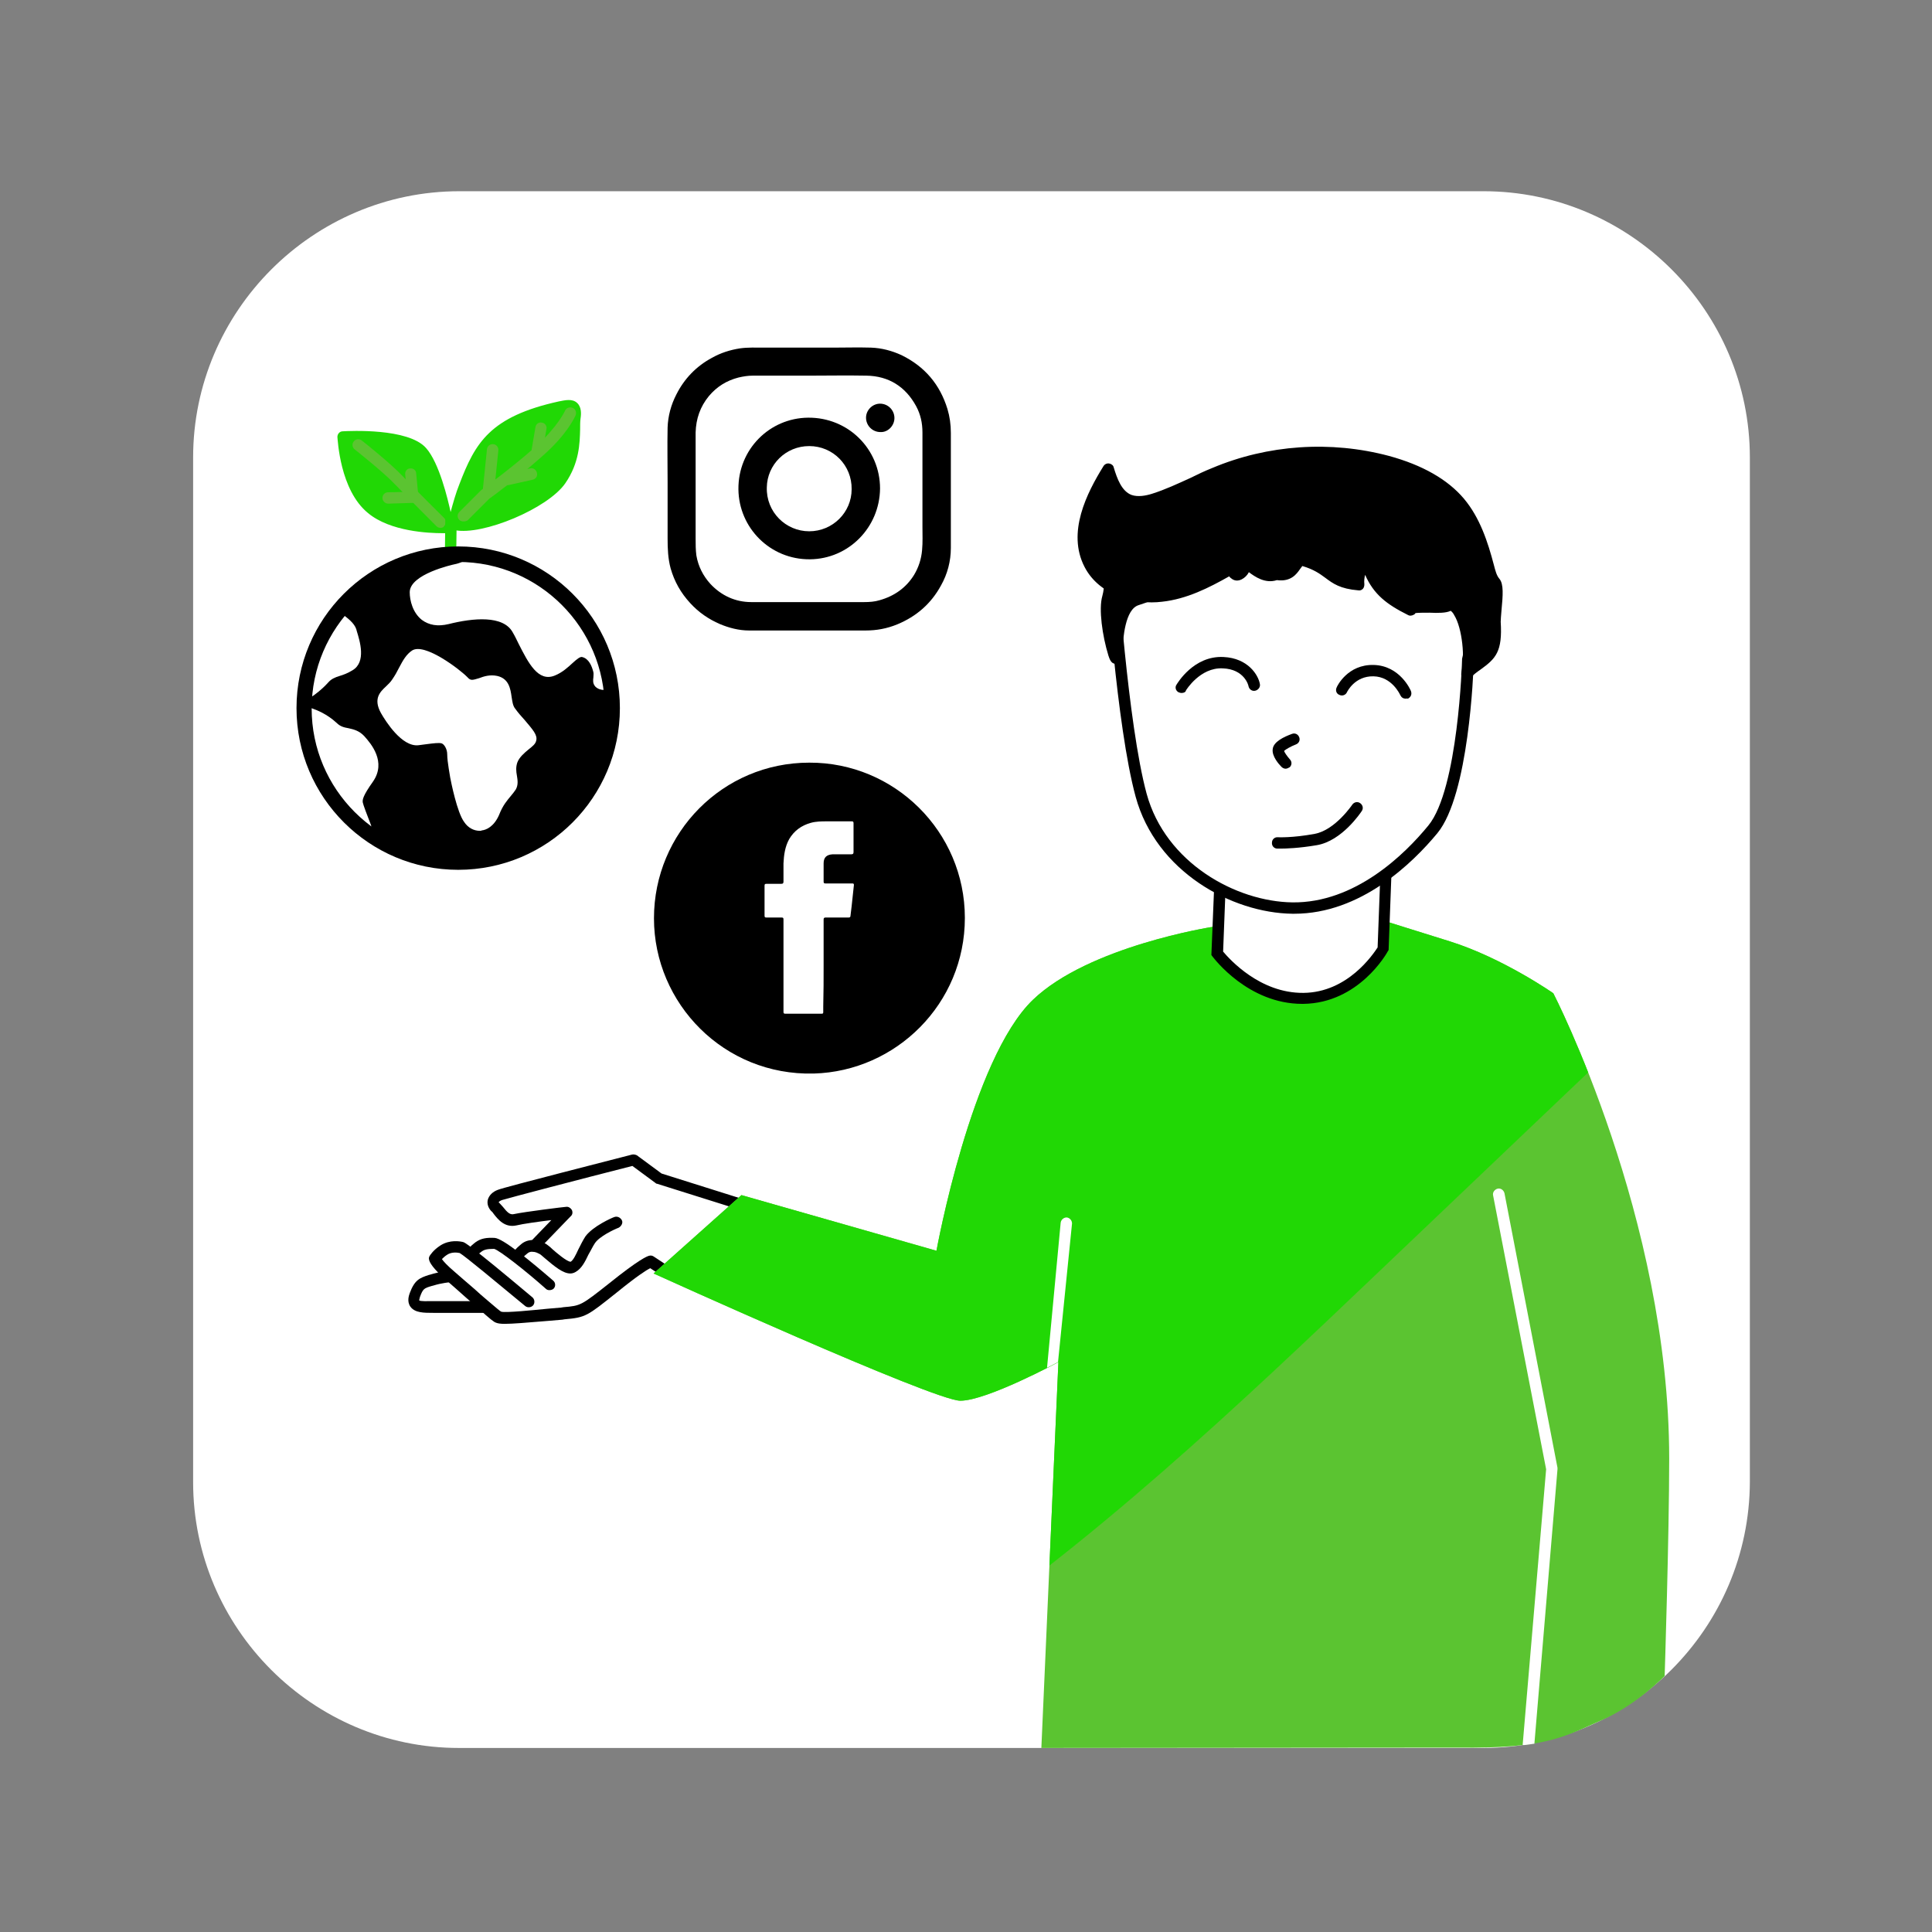 <?xml version="1.0" encoding="utf-8"?>
<!-- Generator: Adobe Illustrator 27.7.0, SVG Export Plug-In . SVG Version: 6.00 Build 0)  -->
<svg version="1.1" id="Ebene_1" xmlns="http://www.w3.org/2000/svg" xmlns:xlink="http://www.w3.org/1999/xlink" x="0px" y="0px"
	 viewBox="0 0 510.2 510.2" style="enable-background:new 0 0 510.2 510.2;" xml:space="preserve">
<rect x="0" y="0" width="510.2" height="510.2" fill="#808080" stroke="none"/>
<style type="text/css">
	.st0{fill:#E6E6E6;}
	.st1{fill:#FFFFFF;}
	.st2{clip-path:url(#XMLID_00000060004314466255070640000017137962944082303927_);}
	.st3{fill:#21D805;}
	.st4{fill:#5BC431;}
	.st5{fill:#5B9631;}
	.st6{fill:#E3003C;}
	.st7{fill:#98033C;}
	.st8{clip-path:url(#XMLID_00000108310001612067653780000014814387474036611971_);fill:#21D805;}
	.st9{clip-path:url(#XMLID_00000145028836615476542790000004249491660703896216_);}
	.st10{clip-path:url(#XMLID_00000088123113547312693280000002888221023861074102_);fill:#E3003C;}
	.st11{clip-path:url(#XMLID_00000171697818729485670500000013698658665070935456_);fill:#21D805;}
	.st12{fill:#505050;}
	.st13{clip-path:url(#XMLID_00000007426053625351774780000003486712095605960627_);}
	.st14{clip-path:url(#XMLID_00000060021196114899674080000002329700246778606496_);}
	.st15{fill:#B0033C;}
	.st16{clip-path:url(#XMLID_00000000217725145509262730000000800395286206836367_);}
	.st17{fill:#1D1D1B;}
	.st18{clip-path:url(#XMLID_00000044873451076476093440000007657919359126033084_);}
	.st19{clip-path:url(#XMLID_00000098214468322111988910000012637691703895315078_);}
	.st20{clip-path:url(#XMLID_00000102543711706459894300000014582212302112134333_);}
	.st21{clip-path:url(#XMLID_00000116226781749046185220000018228248767402425988_);fill:#21D805;}
	.st22{clip-path:url(#XMLID_00000178924395060144635860000004293608242583980192_);}
	.st23{clip-path:url(#XMLID_00000033346500246382126420000015420387589170621848_);fill:#E3003C;}
	.st24{clip-path:url(#XMLID_00000182525923005169181520000005838033794464112790_);fill:#21D805;}
	.st25{clip-path:url(#XMLID_00000175296204865688871620000002481363933809051302_);}
	.st26{clip-path:url(#XMLID_00000151509682596901827550000018149309253434913723_);}
	.st27{clip-path:url(#XMLID_00000029732511828944593260000002429524264385055111_);}
	.st28{clip-path:url(#XMLID_00000073700571121513244270000010001968909604392840_);}
	.st29{clip-path:url(#XMLID_00000094600508337829772600000016012157639436769201_);}
</style>
<path class="st1" d="M391.7,461.6H121.2C82.6,461.6,51,430,51,391.4V120.8c0-38.6,31.6-70.3,70.3-70.3h270.5
	c38.6,0,70.3,31.6,70.3,70.3v270.5C462,430,430.4,461.6,391.7,461.6z"/>
<path class="st1" d="M109,344.8c0.9,1.3,3.1,1.3,5.6,1.3c1.8,0,11.7,0,13.2,0c2.2,1.9,3,2.5,3.5,2.7c1.1,0.5,4.9,0.2,13.5-0.7
	c1.2-0.1,2.4-0.2,3.5-0.3l0.6-0.1c5.3-0.5,5.5-0.6,13.5-6.9c6-4.7,8.4-6.2,9.2-6.6l4.4,2.9c0.3,0.2,0.7,0.2,1.1,0
	c0,0,0.1-0.1,0.1-0.1l19.2-18.2c0.2-0.2,0.3-0.6,0.3-0.9c-0.1-0.3-0.3-0.6-0.6-0.7l-21.7-6.8l-6.6-4.9c-0.2-0.2-0.5-0.2-0.8-0.2
	c-1.4,0.4-33.6,8.6-35.4,9.3c-1.3,0.5-2.2,1.3-2.4,2.3c-0.2,0.8,0.1,1.7,0.8,2.4c0.2,0.2,0.4,0.5,0.7,0.8c1.1,1.4,2.7,3.4,5.4,2.8
	c1.8-0.4,7.4-1.1,10.8-1.6l-6.4,6.6c-0.9,0-1.7,0.3-2.4,0.9c-0.8,0.6-1.4,1.2-1.7,1.6c-4.3-3.3-5.2-3.3-5.6-3.3
	c-2.3-0.1-3.6,0.2-4.8,1.1c-0.8,0.6-1.4,1.2-1.7,1.6c-1.1-0.8-1.9-1.4-2.1-1.4c-0.7-0.2-3.2-0.7-5.5,0.8c-1.9,1.2-2.5,2.4-2.6,2.5
	c-0.1,0.2-0.1,0.4-0.1,0.6c0.1,0.3,0.5,1.5,3,3.9c-0.8,0.2-1.9,0.4-2.9,0.7l-0.4,0.1c-2.4,0.7-3.5,1.2-4.7,4.4
	C108.4,343,108.4,344,109,344.8z"/>
<path d="M150.6,336.3c-1.9,0-4.1-1.8-6.8-4.1c-0.6-0.5-1.1-1-1.4-1.1c-0.7-0.4-2.1-0.9-3-0.2c-1.2,0.9-1.5,1.5-1.5,1.5
	c-0.4,0.7-1.3,0.9-2,0.5c-0.7-0.4-0.9-1.3-0.5-2c0.1-0.2,0.7-1.1,2.3-2.4c2.1-1.7,4.8-1,6.5,0c0.4,0.3,1,0.7,1.7,1.4
	c0.9,0.8,3.8,3.3,4.8,3.3c0.7-0.4,1.4-1.9,2-3.2c0.6-1.2,1.2-2.4,1.9-3.5c2-2.7,7-4.9,7.6-5.1c0.8-0.3,1.6,0.1,2,0.8s-0.1,1.6-0.8,2
	c-1.3,0.5-5.1,2.3-6.3,4.1c-0.6,0.9-1.1,2-1.7,3c-0.9,1.9-1.8,3.7-3.4,4.6C151.5,336.2,151,336.3,150.6,336.3z"/>
<path d="M145.1,340.7c-0.4,0-0.7-0.1-1-0.4c-5.4-4.8-12.2-10.1-13.6-10.5c-1.9,0-2.6,0.2-3.3,0.7c-0.9,0.6-1.4,1.3-1.4,1.4
	c-0.5,0.7-1.4,0.8-2.1,0.3c-0.7-0.5-0.8-1.4-0.3-2.1c0.1-0.1,0.9-1.1,2.1-2c1.5-1.1,3-1.3,5.1-1.2c2.2,0.1,9.6,6.2,15.5,11.3
	c0.6,0.5,0.7,1.5,0.1,2.1C146,340.5,145.6,340.7,145.1,340.7z M130.5,329.8L130.5,329.8L130.5,329.8z"/>
<path d="M133.3,349.6c-1.1,0-1.8-0.1-2.3-0.3c-0.6-0.2-1.5-0.9-4.6-3.7c-1-0.9-2.2-1.9-3.3-2.9c-1.8-1.6-3.7-3.3-5.1-4.5
	c-3.8-3.3-4.6-4.9-4.7-5.6c-0.1-0.3,0-0.7,0.2-1c0.1-0.1,0.8-1.4,2.8-2.7c2.5-1.6,5.2-1.1,6-0.9c0.4,0.1,1.4,0.4,18.3,14.6
	c0.6,0.5,0.7,1.5,0.2,2.1c-0.5,0.6-1.5,0.7-2.1,0.2c-7.5-6.2-15.9-13.2-17.3-14c-0.5-0.1-2.1-0.4-3.4,0.5c-0.6,0.4-1,0.8-1.3,1.1
	c0.4,0.6,1.4,1.7,3.4,3.4c1.4,1.2,3.3,2.9,5.2,4.5c1.1,1,2.2,2,3.3,2.9c2.7,2.3,3.5,3,3.8,3.1c1.3,0.3,8.2-0.4,12.3-0.8
	c1.2-0.1,2.4-0.2,3.5-0.3l0.6-0.1c4.6-0.4,4.6-0.4,12.2-6.4c7.6-6.1,9.9-7.1,10.5-7.2c0.4-0.1,0.8,0,1.1,0.2l3.8,2.5l16.5-15.6
	l-19.4-6.1c-0.2,0-0.3-0.1-0.4-0.2l-6.1-4.5c-13.4,3.4-33.2,8.6-34.4,9c-0.6,0.2-0.9,0.5-0.9,0.6c0,0,0,0.1,0.2,0.2
	c0.3,0.3,0.6,0.7,0.9,1c1.2,1.5,1.9,2.2,3,1.9c2.8-0.6,13.3-1.9,13.7-1.9c0.6-0.1,1.2,0.3,1.5,0.8c0.3,0.6,0.2,1.3-0.3,1.7l-8.6,8.9
	c-0.6,0.6-1.5,0.6-2.1,0c-0.6-0.6-0.6-1.5,0-2.1l5.6-5.8c-3.3,0.4-7.6,1-9.2,1.4c-3.1,0.7-4.9-1.6-6-3c-0.2-0.3-0.4-0.6-0.7-0.8
	c-0.8-0.9-1.1-1.9-0.9-2.9c0.3-1.2,1.3-2.2,2.7-2.7c1.7-0.7,32-8.4,35.4-9.3c0.4-0.1,0.9,0,1.3,0.2l6.5,4.8l21.6,6.8
	c0.5,0.2,0.9,0.6,1,1.1s0,1.1-0.4,1.4l-19.2,18.2c-0.5,0.5-1.3,0.5-1.9,0.2l-4.1-2.7c-1,0.5-3.5,2.1-8.8,6.4
	c-7.9,6.3-8.2,6.6-13.8,7.1l-0.6,0.1c-1,0.1-2.2,0.2-3.5,0.3C138.9,349.3,135.4,349.6,133.3,349.6z"/>
<path d="M128,346.7c0,0-11.4,0-13.5,0c-2.6,0-4.9,0-6.1-1.6c-1-1.4-0.4-3-0.2-3.6c1.3-3.5,2.6-4,5-4.8l0.4-0.1c2.5-0.8,5-1,5.1-1
	c0.8-0.1,1.6,0.5,1.6,1.4s-0.5,1.6-1.4,1.6c0,0-2.3,0.2-4.5,0.9l-0.4,0.1c-2,0.6-2.3,0.7-3.1,2.9c-0.2,0.7-0.2,0.9-0.2,0.9
	c0.3,0.3,2.4,0.2,3.6,0.2c2,0,13.5,0,13.5,0L128,346.7z"/>
<g>
	<defs>
		<path id="XMLID_00000089540867299212808020000004128263861777934247_" d="M358.5,241l-38.5,3.8c0,0-32.5,5.1-47.2,19.2
			c-16.3,15.6-25.5,66.3-25.5,66.3l-51.5-14.7l-23.2,20.7c0,0,74,33.6,81,33.6s25.9-10.2,25.9-10.2L275,461.6
			c0,0,109.7-0.1,109.9-0.1c23.4,0.3,28-2.8,38.2-7.3c9.1-4,16.5-11.6,16.5-11.6s1.2-37.1,1.2-57.4c0-63.6-30.6-122.9-30.6-122.9
			s-13.3-9.3-27.3-13.7S358.5,241,358.5,241z"/>
	</defs>
	<use xlink:href="#XMLID_00000089540867299212808020000004128263861777934247_"  style="overflow:visible;fill:#5BC431;"/>
	<clipPath id="XMLID_00000085962409198465636310000000086781838865658521_">
		<use xlink:href="#XMLID_00000089540867299212808020000004128263861777934247_"  style="overflow:visible;"/>
	</clipPath>
	<g style="clip-path:url(#XMLID_00000085962409198465636310000000086781838865658521_);">
		<path class="st3" d="M244.1,437.4c44.3-29.5,82.7-66,120.8-102.3c34.9-33.2,69.7-66.4,104.6-99.6c-50.4-8.4-101.7-14-152.8-11
			c-51.1,3-102.2,15.1-145.9,40.1c-11.4,6.6-23.3,15.3-25.2,27.8c-1.5,9.3,3,18.5,7.8,26.8c10.9,18.8,24.1,36.5,39.1,52.6
			c19.5,20.8,42.6,39.6,54.8,64.7"/>
	</g>
</g>
<path class="st1" d="M276.5,361.2l3.6-38.3c0.1-0.8,0.8-1.4,1.6-1.4c0.8,0.1,1.4,0.8,1.4,1.6l-3.7,36.6
	C279.4,359.7,276.5,361.2,276.5,361.2z"/>
<g>
	<path class="st1" d="M329.2,228.4c10.1-1.3,25.1-7.2,25.1-7.2"/>
	<path d="M329.4,229.9l-0.4-3c9.8-1.3,24.6-7.1,24.7-7.1l1.1,2.8C354.3,222.8,339.6,228.5,329.4,229.9z"/>
</g>
<g>
	<path class="st1" d="M366.7,213.1l-1.4,37.4c0,0-7.2,12.9-21,13.1c-13.9,0.2-22.8-11.9-22.8-11.9l0.7-16.9
		C321.2,234.7,366.7,213.1,366.7,213.1z"/>
	<path d="M343.9,265.1c-14.3,0-23.3-12-23.7-12.5l-0.3-0.4l0.7-17.2c-0.1-1.4-0.1-1.4,23.1-12.6c11-5.3,22.2-10.6,22.3-10.7l2.2-1.1
		l-1.5,40.3l-0.2,0.3c-0.3,0.6-7.7,13.7-22.3,13.9C344.2,265.1,344.1,265.1,343.9,265.1z M323,251.3c1.7,2,9.7,11,21.2,10.9
		c11.7-0.1,18.4-10.2,19.6-12l1.3-34.6c-15.8,7.5-37.7,18-41.5,20.2L323,251.3z"/>
</g>
<g>
	<path class="st1" d="M382.5,144.1c0,0,6,8.6,6.5,12.4c1.1,8.5-1.3,17.8-1.3,17.8s-1,34.6-9.3,44.6c-8.3,10.1-21.4,21-37.1,20.8
		c-15.7-0.2-34.8-11-40-29.8s-7.8-61.7-7.8-61.7"/>
	<path d="M341.8,241.3c-0.2,0-0.3,0-0.5,0c-16-0.2-36-11.1-41.4-30.9c-5.1-18.7-7.8-60.3-7.9-62c-0.1-0.8,0.6-1.5,1.4-1.6
		c0.8-0.1,1.5,0.6,1.6,1.4c0,0.4,2.8,43,7.8,61.4c5,18.3,23.6,28.5,38.5,28.7c16.5,0.2,29.6-12.6,35.9-20.3
		c7.9-9.6,8.9-43.4,8.9-43.7c0-0.1,0-0.2,0-0.3c0-0.1,2.4-9.2,1.3-17.2c-0.4-2.8-4.6-9.4-6.2-11.7c-0.5-0.7-0.3-1.6,0.4-2.1
		c0.7-0.5,1.6-0.3,2.1,0.4c0.6,0.9,6.2,9,6.8,13c1.1,8.1-1,16.9-1.3,18.2c-0.1,3-1.3,35.3-9.6,45.4C373,228,359.3,241.3,341.8,241.3
		z"/>
</g>
<g>
	<path d="M327.1,148.9c-6.4,3.7-13,7.5-20.3,8.4c-7.3,0.9-15.6-1.8-19-8.4c-4.1-7.9,0.2-17.5,5-25.1c1,3.3,2.4,7,5.6,8.2
		c2,0.8,4.3,0.3,6.4-0.3c5.6-1.7,10.7-4.6,16-6.8c14.4-6,30.7-7.1,45.7-3.1c7.2,1.9,14.2,5.1,19,10.8c4,4.8,6,10.9,7.6,17
		c0.4,1.5,0.8,3.1,1.8,4.3c1.2,1.4-0.1,8.6,0,10.5c0.7,9.4-2.3,9-7.7,13.6c1.4-5.3-0.1-17.6-4.5-18.6c0,1.8-10.6-0.1-10.3,1.7
		c-6.6-3.3-9.7-6-11.7-13.1c-1.4,1.8-2.1,4.2-1.9,6.4c-7.7-0.6-7-3.9-14.4-6.3c-2.7-0.9-2,4.5-7.4,3.6c-4.3,1.8-8.1-4.3-8.1-2.7
		c-0.1,1.6-1.7,3.4-2.9,2.5"/>
	<path d="M387.4,179.5c-0.3,0-0.5-0.1-0.8-0.2c-0.6-0.3-0.8-1-0.7-1.6c1-3.8,0.3-11.8-1.9-15.3c-0.2-0.4-0.5-0.8-0.9-1.1
		c-1.2,0.6-3.3,0.6-5.6,0.5c-1.2,0-2.9,0-3.7,0.1c-0.1,0.2-0.2,0.3-0.4,0.4c-0.5,0.3-1.1,0.4-1.6,0.1c-5.6-2.8-9-5.4-11.3-10.6
		c-0.2,0.8-0.3,1.6-0.2,2.5c0,0.4-0.1,0.9-0.4,1.2c-0.3,0.3-0.7,0.5-1.2,0.4c-4.8-0.4-6.7-1.8-8.7-3.3c-1.5-1.1-3-2.2-6-3.1
		c-0.1,0-0.1,0-0.1,0c-0.1,0.1-0.4,0.5-0.6,0.8c-0.9,1.3-2.4,3.4-6.1,2.9c-3.1,1-5.8-0.9-7.4-2.1c-0.4,0.8-1.1,1.5-1.9,1.9
		c-1,0.5-2,0.4-2.8-0.3c-0.2-0.1-0.3-0.3-0.5-0.5c-5.3,3-11.2,6-17.7,6.7c-7.1,0.9-16.6-1.6-20.5-9.2c-4.7-9.1,0.6-19.5,5-26.6
		c0.3-0.5,0.9-0.8,1.5-0.7c0.6,0.1,1.1,0.5,1.2,1c0.9,3,2.1,6.3,4.7,7.3c1.7,0.6,3.8,0.2,5.4-0.3c3.5-1.1,6.9-2.7,10.2-4.2
		c1.8-0.9,3.7-1.8,5.7-2.6c14.7-6.2,31.3-7.3,46.7-3.2c8.8,2.4,15.5,6.2,19.8,11.3c4.2,5,6.3,11.4,7.9,17.5c0.4,1.5,0.7,2.8,1.5,3.7
		c1.1,1.4,0.9,4.2,0.5,8.4c-0.1,1.2-0.2,2.4-0.2,2.9c0.5,7.9-1.3,9.7-5.3,12.6c-0.9,0.6-1.9,1.4-2.9,2.3
		C388.1,179.3,387.7,179.5,387.4,179.5z M382.8,157.9c0.1,0,0.2,0,0.3,0c1.3,0.3,2.5,1.3,3.5,2.8c2,3.3,2.9,9.2,2.7,13.8
		c0.1,0,0.1-0.1,0.2-0.1c3.3-2.4,4.5-3.3,4.1-9.9c-0.1-0.7,0.1-1.9,0.2-3.3c0.2-1.8,0.5-5.5,0.1-6.3c-1.1-1.4-1.6-3.2-2-4.7
		c-1.8-6.8-3.8-12.1-7.3-16.4c-3.9-4.7-10-8.1-18.2-10.3c-14.8-4-30.7-2.9-44.8,3c-1.9,0.8-3.7,1.7-5.5,2.5
		c-3.4,1.6-6.9,3.3-10.6,4.4c-2.1,0.6-4.8,1.2-7.4,0.3c-2.8-1.1-4.5-3.7-5.5-6.1c-5,8.9-6.1,15.6-3.3,20.9
		c3.3,6.3,11.4,8.3,17.5,7.6c7.1-0.9,13.8-4.8,19.7-8.2c0.5-0.3,1.1-0.3,1.6,0c0.1-0.2,0.3-0.3,0.5-0.4c1-0.5,1.9,0.2,2.8,1
		c1.7,1.4,3.5,2.7,5.3,1.9c0.3-0.1,0.5-0.1,0.8-0.1c2.1,0.4,2.7-0.5,3.5-1.6c0.7-1,1.8-2.6,4.1-1.9c3.4,1.1,5.2,2.4,6.8,3.6
		c1.6,1.2,2.9,2.1,5.6,2.5c0.2-2,1-4,2.2-5.7c0.3-0.5,0.9-0.7,1.5-0.6c0.6,0.1,1,0.5,1.2,1.1c1.8,6.3,4.5,8.8,10,11.7
		c1-0.5,2.7-0.5,5.3-0.5c1.2,0,3.2,0,4-0.2c0.1-0.1,0.2-0.3,0.3-0.4C382.2,158,382.5,157.9,382.8,157.9z"/>
</g>
<path d="M371.2,184.5c-0.6,0-1.1-0.3-1.4-0.9c-0.1-0.2-2.2-4.9-7.1-5c-4.9-0.1-6.9,4-7,4.2c-0.3,0.7-1.2,1.1-2,0.7
	c-0.8-0.3-1.1-1.2-0.7-2c0.1-0.3,2.9-6.1,9.8-5.9c6.9,0.2,9.7,6.6,9.8,6.9c0.3,0.8,0,1.6-0.8,2C371.6,184.4,371.4,184.5,371.2,184.5
	z"/>
<path d="M312,183c-0.3,0-0.5-0.1-0.8-0.2c-0.7-0.4-1-1.3-0.5-2c0.2-0.3,4.5-7.7,12.4-7.3c6.5,0.3,9.2,4.8,9.6,7.1
	c0.2,0.8-0.4,1.6-1.2,1.8c-0.8,0.2-1.6-0.3-1.8-1.2c0-0.2-1.1-4.5-6.8-4.7c-6-0.3-9.7,5.8-9.7,5.8C313.1,182.8,312.6,183,312,183z"
	/>
<path d="M339.5,203c-0.4,0-0.8-0.2-1.1-0.5c-0.6-0.6-2.6-2.8-2.3-4.7c0.2-1.9,2.9-3.2,5.1-4c0.8-0.3,1.6,0.1,1.9,0.9
	s-0.1,1.6-0.9,1.9c-1.3,0.5-2.7,1.3-3.1,1.7c0.1,0.4,0.8,1.4,1.5,2.2c0.6,0.6,0.6,1.5,0,2.1C340.2,202.8,339.9,203,339.5,203z
	 M339,198.3L339,198.3L339,198.3z"/>
<path d="M338.1,224.1c-0.5,0-0.8,0-0.8,0c-0.8,0-1.5-0.7-1.4-1.6c0-0.8,0.7-1.5,1.6-1.4c0,0,3.8,0.2,9.7-0.9c5.4-1,9.9-7.7,9.9-7.7
	c0.5-0.7,1.4-0.9,2.1-0.4c0.7,0.5,0.9,1.4,0.4,2.1c-0.2,0.3-5.2,7.9-11.9,9C343,224,339.5,224.1,338.1,224.1z"/>
<g>
	<path d="M293.1,151.8c0,0,0.3,3.4-0.6,6.2c-0.8,2.8-0.1,9.2,1.6,14.8c1.7,5.6-0.9-12.2,6.1-14.4
		C316.7,153.3,293.1,151.8,293.1,151.8z"/>
	<path d="M294.6,175.3c-1.2,0-1.6-1.3-1.9-2.2c-1.6-5.2-2.6-12.3-1.6-15.7c0.7-2.5,0.5-5.6,0.5-5.6c0-0.4,0.1-0.9,0.4-1.2
		c0.3-0.3,0.7-0.5,1.2-0.4c13.9,0.9,14.3,3.6,14.4,4.6c0.2,1.9-1.8,3.4-6.9,5c-3.6,1.1-4.1,8.7-4.3,12c-0.1,2.2-0.2,3.4-1.6,3.6
		C294.7,175.3,294.6,175.3,294.6,175.3z M294.6,153.4c0,1.3-0.1,3.2-0.7,5c-0.4,1.4-0.4,4.1,0.1,7.2c0.7-3.8,2.2-7.6,5.7-8.7
		c2.6-0.8,3.8-1.4,4.4-1.8C302.7,154.5,298.8,153.8,294.6,153.4z M304.7,155.5L304.7,155.5L304.7,155.5z"/>
</g>
<path class="st1" d="M402.1,460.8l6.2-72.8l-14-72.3c-0.2-0.8,0.4-1.6,1.2-1.8c0.8-0.2,1.6,0.4,1.8,1.2l14,72.5c0,0.1,0,0.3,0,0.4
	l-6.1,72.5C405.3,460.4,402.2,461,402.1,460.8z"/>
<path d="M251.1,129c0,5.2,0,10.4,0,15.7c0,3.5-0.9,6.9-2.6,9.9c-2.6,4.8-6.5,8.2-11.6,10.3c-2.7,1.1-5.4,1.6-8.3,1.6
	c-7.3,0-14.6,0-21.9,0c-3,0-5.9,0-8.9,0c-2.7,0-5.3-0.7-7.7-1.7c-3-1.3-5.6-3.1-7.8-5.5c-2.5-2.7-4.2-5.7-5.2-9.2
	c-0.7-2.6-0.8-5.2-0.8-7.9c0-5,0-9.9,0-14.9c0-4.8-0.1-9.6,0-14.4c0.1-3,0.9-6,2.3-8.7c2.1-4.2,5.3-7.5,9.4-9.7
	c2.3-1.3,4.8-2.1,7.4-2.5c2.1-0.3,4.3-0.2,6.4-0.2c6.1,0,12.2,0,18.3,0c3.3,0,6.6-0.1,9.9,0c2.8,0.1,5.5,0.8,8.1,2
	c6.1,3,10.1,7.7,12.1,14.2c0.6,2,0.9,4.1,0.9,6.3C251.1,119.1,251.1,124,251.1,129C251.1,129,251.1,129,251.1,129z M213.7,159
	C213.7,159,213.7,159,213.7,159c4.8,0,9.7,0,14.5,0c1.4,0,2.8-0.1,4.1-0.5c3.9-1.1,7-3.3,9.1-6.7c1.2-2,1.9-4.2,2.1-6.5
	c0.2-2.1,0.1-4.2,0.1-6.3c0-8.3,0-16.5,0-24.8c0-2.5-0.5-4.8-1.7-7c-2.8-5.1-7.2-7.9-13.1-8c-5.1-0.1-10.1,0-15.2,0
	c-4.9,0-9.9,0-14.8,0c-1.3,0-2.5,0.2-3.8,0.5c-3.1,0.8-5.7,2.4-7.8,4.9c-2.3,2.8-3.4,6-3.5,9.6c0,1.6,0,3.1,0,4.7
	c0,3.9,0,7.8,0,11.7c0,3.9,0,7.8,0,11.6c0,1.5,0,3,0.2,4.5c0.5,2.9,1.8,5.4,3.7,7.5c2.9,3.1,6.6,4.8,10.8,4.8
	C203.6,159,208.7,159,213.7,159z"/>
<path d="M232.4,129c-0.1,10.3-8.3,18.6-18.5,18.7c-10.5,0.1-18.8-8.3-18.9-18.5c-0.1-10.5,8.2-18.8,18.4-18.9
	C224,110.2,232.4,118.6,232.4,129z M213.7,117.8c-6.2,0-11.1,4.9-11.2,10.9c-0.2,6.5,5,11.6,11.2,11.6c6.2,0,11.2-5,11.2-11.1
	C225,122.9,220,117.8,213.7,117.8z"/>
<path d="M232.4,106.6c2.1,0,3.8,1.7,3.8,3.8c0,2-1.7,3.8-3.7,3.7c-2.1,0-3.8-1.7-3.8-3.8C228.7,108.3,230.4,106.6,232.4,106.6z"/>
<path d="M213.7,201.4c22.5-0.1,41.1,18.2,41.1,41c0,22.7-18.2,40.5-39.9,41.1c-23.7,0.6-42.2-18.5-42.2-41
	C172.7,219.9,190.9,201.4,213.7,201.4z M217.5,255c0-4.1,0-8.1,0-12.2c0-0.4,0.2-0.5,0.5-0.5c2,0,4.1,0,6.1,0c0.3,0,0.5-0.1,0.5-0.5
	c0.1-0.8,0.2-1.7,0.3-2.5c0.2-1.9,0.4-3.7,0.6-5.6c0-0.3-0.1-0.4-0.4-0.4c-0.2,0-0.3,0-0.5,0c-2.2,0-4.4,0-6.6,0
	c-0.4,0-0.5-0.1-0.5-0.5c0-1.6,0-3.2,0-4.8c0-1.6,0.8-2.3,2.4-2.4c1.6,0,3.3,0,4.9,0c0.4,0,0.6-0.1,0.6-0.6c0-2.5,0-5.1,0-7.6
	c0-0.4-0.1-0.5-0.5-0.5c-2.1,0-4.2,0-6.4,0c-1.5,0-3,0-4.4,0.4c-2.5,0.7-4.4,2.1-5.7,4.3c-1.1,2-1.4,4.2-1.5,6.4c0,1.6,0,3.2,0,4.8
	c0,0.4-0.1,0.6-0.6,0.6c-1.3,0-2.6,0-3.9,0c-0.4,0-0.5,0.1-0.5,0.5c0,2.6,0,5.3,0,7.9c0,0.4,0.1,0.5,0.5,0.5c1.3,0,2.7,0,4,0
	c0.4,0,0.5,0.1,0.5,0.5c0,4,0,8.1,0,12.1c0,4.1,0,8.2,0,12.3c0,0.4,0.1,0.5,0.5,0.5c3.2,0,6.4,0,9.6,0c0.3,0,0.4-0.1,0.4-0.4
	c0-0.5,0-1,0-1.5C217.5,262.1,217.5,258.5,217.5,255z"/>
<g>
	<circle cx="121.2" cy="187.1" r="40.3"/>
	<path d="M121.2,228.8c-23,0-41.7-18.7-41.7-41.7c0-23,18.7-41.7,41.7-41.7s41.7,18.7,41.7,41.7C163,210.1,144.2,228.8,121.2,228.8z
		 M121.2,148.2c-21.4,0-38.8,17.4-38.8,38.8s17.4,38.8,38.8,38.8s38.8-17.4,38.8-38.8S142.6,148.2,121.2,148.2z"/>
</g>
<g>
	<path class="st1" d="M120.4,205.2c0,0,1.7,8.7,3.4,11.1s5,2.5,6.7-1.6c1.7-4,3.6-5.3,4.5-6.8c0.9-1.6-0.8-3.9,0.3-6.8
		c1.1-3,4.7-4.7,5-5.8s-3.3-4.4-5.3-7.2s-0.3-7.3-3.9-8.1c-3.6-0.8-5.9,2.8-8.6,0c-2.6-2.8-10.9-8.1-12.8-6.8
		c-1.9,1.2-2.8,4.2-4.8,7.2c-2,3-5.1,3.4-3,7.3c2.2,3.9,5.6,8.1,8.4,7.8s5.3-0.9,6.7-0.5s2.5,2.5,2.5,4.4
		C119.6,201.2,120.4,205.2,120.4,205.2z"/>
	<path class="st1" d="M126.7,219.4c-1.6,0-3.1-0.8-4.1-2.3c-1.9-2.5-3.5-10.7-3.7-11.7c0,0,0,0,0,0c0-0.2-0.8-4.2-0.8-6.2
		c0-1.4-0.8-2.7-1.5-2.9c-0.7-0.2-2.2,0-3.8,0.2c-0.7,0.1-1.5,0.2-2.3,0.3c-4.4,0.5-8.7-6.4-9.9-8.5c-2.1-3.8-0.2-5.6,1.3-7
		c0.6-0.6,1.2-1.1,1.7-1.9c0.7-1,1.3-2.1,1.8-3.1c1-1.9,1.9-3.5,3.4-4.5c3.3-2.2,12.8,5.1,14.7,7.1c0.8,0.9,1.3,0.7,3,0.2
		c1.3-0.5,2.9-1,4.8-0.6c3.1,0.7,3.5,3.4,3.8,5.5c0.2,1.2,0.3,2.4,1,3.2c0.7,1,1.6,2,2.5,3c2.1,2.5,3.4,3.9,3,5.4
		c-0.2,0.9-1,1.5-2,2.3c-1.1,0.9-2.5,2.1-3,3.5c-0.4,1.2-0.3,2.3-0.1,3.4c0.2,1.2,0.4,2.5-0.3,3.7c-0.4,0.6-0.8,1.1-1.3,1.7
		c-0.9,1.1-2.1,2.4-3.1,5c-1.4,3.2-3.5,4-4.6,4.1C127.1,219.4,126.9,219.4,126.7,219.4z M121.8,204.9c0.6,3.2,2.1,9,3.2,10.5
		c0.5,0.7,1.2,1.1,1.9,1c0.8-0.1,1.6-0.9,2.2-2.3c1.3-3,2.6-4.6,3.6-5.7c0.4-0.5,0.8-0.9,1-1.3c0.2-0.3,0-1-0.1-1.7
		c-0.2-1.3-0.5-3,0.3-4.9c0.8-2.2,2.6-3.7,3.9-4.8c0.3-0.2,0.6-0.5,0.9-0.7c-0.4-0.7-1.5-1.9-2.2-2.7c-0.9-1.1-1.9-2.2-2.7-3.2
		c-1-1.4-1.3-3.1-1.5-4.6c-0.3-2.2-0.5-2.7-1.5-3c-1.1-0.2-2.1,0.1-3.2,0.5c-1.7,0.6-4,1.4-6.1-0.9c-2.6-2.7-9.3-6.7-10.9-6.6
		c-0.8,0.6-1.5,1.9-2.4,3.4c-0.6,1-1.2,2.2-2,3.3c-0.7,1-1.5,1.8-2.1,2.4c-1.4,1.4-1.7,1.7-0.8,3.4c2.4,4.3,5.3,7.2,6.9,7
		c0.8-0.1,1.5-0.2,2.2-0.3c2-0.3,3.8-0.6,5.1-0.1c2.2,0.7,3.5,3.5,3.5,5.8C121.1,200.7,121.6,203.8,121.8,204.9z"/>
</g>
<g>
	<path class="st3" d="M117.7,136.4c0,0-2.3-12.8-6.3-17.2c-4.4-4.8-20.8-3.9-20.8-3.9s0.4,13.2,7.5,19c6.8,5.5,19.8,4.9,19.8,4.9
		s1.9-1,2.1-0.9c6.2,1.8,23.5-5,28-11.6c4.5-6.6,3.3-12.7,3.8-16.4s-1.2-3.5-3.9-2.9c-17.8,3.9-21.2,10.5-25.2,20.9
		c-1.5,3.9-3,10.1-3,10.1"/>
	<path class="st3" d="M116.8,140.8c-3.5,0-13.7-0.4-19.6-5.3c-7.5-6.1-8-19.5-8.1-20.1c0-0.8,0.6-1.5,1.4-1.5
		c1.8-0.1,17.3-0.9,22,4.4c3.5,3.9,5.8,13.7,6.5,16.9c0.6-2.2,1.4-5.1,2.3-7.3c4.2-11,8.1-17.9,26.3-21.9c1.6-0.3,3.5-0.8,4.8,0.4
		c1.2,1.1,1.1,2.9,0.9,4.2c-0.1,0.8-0.1,1.7-0.1,2.8c-0.1,3.7-0.2,8.8-3.9,14.2c-4.6,6.7-21.9,13.9-29.2,12.4
		c-0.4,0.2-1,0.5-1.5,0.7c-0.2,0.1-0.4,0.2-0.6,0.2C117.9,140.8,117.4,140.8,116.8,140.8z M92.2,116.8c0.4,3.5,1.7,12.2,6.8,16.4
		c5.4,4.4,15.4,4.6,18.1,4.6c-0.5-0.2-0.8-0.6-0.9-1.1c-0.6-3.4-2.9-13.1-5.9-16.5C107.4,117.1,97.4,116.7,92.2,116.8z M121.6,137.1
		c6.3,0.6,21.2-5.4,25.2-11.2c3.2-4.6,3.3-9.1,3.3-12.6c0-1.1,0-2.2,0.2-3.1c0.2-1.3,0-1.6,0-1.6c-0.2,0-0.9,0-2.1,0.3
		c-17.1,3.7-20.1,9.7-24.1,20C123.1,131.4,122.1,135,121.6,137.1z"/>
</g>
<g>
	<path class="st3" d="M94.7,117.5c0,0,7.6,5.9,10.8,9.3s10.9,11.1,10.9,11.1"/>
	<path class="st4" d="M116.4,139.4c-0.4,0-0.8-0.1-1.1-0.4c-0.3-0.3-7.8-7.8-11-11.1c-3-3.2-10.5-9.1-10.6-9.2
		c-0.7-0.5-0.8-1.5-0.3-2.1c0.5-0.7,1.5-0.8,2.1-0.3c0.3,0.2,7.7,6.1,10.9,9.5c3.1,3.3,10.8,10.9,10.9,11c0.6,0.6,0.6,1.5,0,2.1
		C117.2,139.2,116.8,139.4,116.4,139.4z"/>
</g>
<g>
	<path class="st3" d="M150.6,109c0,0-1.9,4.5-8.2,10.1c-6.3,5.6-14.2,11.4-14.2,11.4l-5.8,5.8"/>
	<path class="st4" d="M122.4,137.7c-0.4,0-0.8-0.1-1.1-0.4c-0.6-0.6-0.6-1.5,0-2.1l5.8-5.8c0.1-0.1,0.1-0.1,0.2-0.1
		c0.1-0.1,7.9-5.8,14.1-11.3c5.9-5.3,7.8-9.5,7.8-9.5c0.3-0.8,1.2-1.1,2-0.8c0.8,0.3,1.1,1.2,0.8,2c-0.1,0.2-2.1,4.9-8.6,10.6
		c-5.9,5.3-13.3,10.8-14.2,11.4l-5.7,5.7C123.2,137.6,122.8,137.7,122.4,137.7z"/>
</g>
<path class="st4" d="M102.5,133c-0.8,0-1.5-0.7-1.5-1.5c0-0.8,0.6-1.5,1.5-1.5l5-0.1l-0.5-4.6c-0.1-0.8,0.5-1.6,1.3-1.6
	c0.8-0.1,1.6,0.5,1.6,1.3l0.6,6.2c0,0.4-0.1,0.8-0.4,1.1c-0.3,0.3-0.7,0.5-1.1,0.5L102.5,133C102.5,133,102.5,133,102.5,133z"/>
<g>
	<line class="st3" x1="130.2" y1="118.9" x2="129" y2="129.5"/>
	<path class="st4" d="M129,131c-0.1,0-0.1,0-0.2,0c-0.8-0.1-1.4-0.8-1.3-1.7l1.1-10.7c0.1-0.8,0.8-1.4,1.7-1.3
		c0.8,0.1,1.4,0.8,1.3,1.7l-1.1,10.7C130.4,130.5,129.8,131,129,131z"/>
</g>
<g>
	<line class="st3" x1="134" y1="126.6" x2="140.3" y2="125.2"/>
	<path class="st4" d="M134,128.1c-0.7,0-1.3-0.5-1.5-1.2c-0.2-0.8,0.3-1.6,1.2-1.8l6.3-1.4c0.8-0.2,1.6,0.3,1.8,1.2
		s-0.3,1.6-1.2,1.8l-6.3,1.4C134.2,128.1,134.1,128.1,134,128.1z"/>
</g>
<g>
	<line class="st3" x1="119" y1="144.8" x2="119.1" y2="137.2"/>
	<path class="st3" d="M119,146.3C119,146.3,119,146.3,119,146.3c-0.9,0-1.5-0.7-1.5-1.5l0.1-7.6c0-0.8,0.7-1.5,1.5-1.5
		c0.8,0,1.5,0.7,1.5,1.5l-0.1,7.6C120.5,145.6,119.8,146.3,119,146.3z"/>
</g>
<g>
	<line class="st3" x1="142.8" y1="112.9" x2="141.8" y2="118.9"/>
	<path class="st4" d="M141.8,120.4c-0.1,0-0.2,0-0.2,0c-0.8-0.1-1.4-0.9-1.2-1.7l1-5.9c0.1-0.8,0.9-1.4,1.7-1.2
		c0.8,0.1,1.4,0.9,1.2,1.7l-1,5.9C143.2,119.9,142.6,120.4,141.8,120.4z"/>
</g>
<g>
	<path class="st1" d="M124.1,145.8c0,0,4.2,1.1,7.6,2.2s8.4,1.7,13.4,6.7c5.1,5.1,8.9,6.3,11,12.5c2.1,6.2,5.2,11.4,5.2,11.4
		s0.6,2.1-1.8,1.9s-0.9-1.6-1.4-3.6c-0.5-2-1.6-4.5-4-5.1c-2.5-0.6-4.2,3.4-8.1,5c-3.9,1.6-6.2-5.3-9.2-10.7c-3-5.4-11.5-4.7-18.5-3
		c-7,1.7-8.4-4.5-8.4-7s6.4-5,10.7-5.9c4.4-0.9,6.2-4,6.2-4"/>
	<path class="st1" d="M159.8,182.2c-0.1,0-0.2,0-0.3,0c-0.7,0-1.6-0.2-2.3-0.9c-0.7-0.8-0.6-1.7-0.5-2.4c0-0.5,0.1-0.9,0-1.4
		c-0.4-1.6-1.2-3.6-3-4c-0.5-0.1-1.3,0.5-2.5,1.6c-1.2,1.1-2.7,2.5-4.7,3.3c-4.4,1.8-7-3.4-9.5-8.3c-0.5-1-1-2.1-1.6-3.1
		c-2.5-4.6-10.5-3.8-16.9-2.2c-2.9,0.7-5.2,0.3-7.1-1.1c-2.4-1.9-3.2-5.1-3.2-7.3c0-4.8,11.4-7.3,11.9-7.4c1.5-0.3,2.6-0.9,3.5-1.6
		c0,0,0,0,0,0c-0.8-0.2-1.3-1-1.1-1.8c0.2-0.8,1-1.3,1.8-1.1c0.1,0,0.8,0.2,1.8,0.5c0.4-0.1,0.9-0.1,1.3,0.1
		c0.2,0.1,0.3,0.2,0.4,0.4c1.3,0.4,2.8,0.8,4.2,1.3c0.6,0.2,1.3,0.4,2,0.6c3.2,0.9,7.6,2.1,12,6.5c1.5,1.5,2.8,2.6,4.1,3.7
		c3,2.5,5.6,4.7,7.2,9.4c2,6,5,11.1,5,11.2c0.1,0.1,0.1,0.2,0.2,0.4c0.1,0.3,0.4,1.7-0.5,2.8C161.9,181.6,161.1,182.2,159.8,182.2z
		 M159.7,179.2c0.1,0,0.1,0,0.2,0c0-0.1-0.1-0.2-0.1-0.2C159.7,179,159.7,179.1,159.7,179.2C159.7,179.1,159.7,179.2,159.7,179.2z
		 M127.4,160.5c5.3,0,8.9,1.7,10.7,5c0.6,1,1.1,2.1,1.6,3.2c2.2,4.5,3.9,7.6,5.7,6.9c1.5-0.6,2.7-1.7,3.8-2.7
		c1.5-1.4,3.1-2.9,5.2-2.3c0.5,0.1,1,0.3,1.5,0.6c-0.4-1.1-0.8-2.2-1.2-3.3c-1.3-3.9-3.4-5.7-6.3-8.1c-1.3-1.1-2.7-2.3-4.3-3.9
		c-3.8-3.8-7.6-4.9-10.7-5.7c-0.8-0.2-1.5-0.4-2.1-0.6c-1.3-0.4-2.8-0.9-4.1-1.3c-1.1,1.2-3.1,2.9-6.3,3.6c-5.3,1.1-9.5,3.5-9.6,4.5
		c0,1.2,0.4,3.7,2,5c1.1,0.8,2.6,1,4.5,0.6C121.5,160.9,124.7,160.5,127.4,160.5z"/>
</g>
<g>
	<path class="st1" d="M90.8,159c0,0-4.5,5.5-6,9.4s-4.8,8.7-4.4,16.6c0.5,8,1.3,16.3,4.8,21.1c3.5,4.8,5.6,8.2,7.5,9.6
		c2,1.4,3.6,2.5,3.6,2.5s-2.1-4.9-2.2-6.2c-0.2-1.2,0.2-2.5,3-6.5c2.8-4-0.2-7.8-2.2-10.1s-4.5-0.9-7.2-3.4
		c-2.6-2.5-5.4-3.3-6.2-3.6c-0.8-0.3-1.6-1.1-1.6-1.1l0.5-3.5l0.2-0.5c0,0,3-1.9,4.8-4c1.9-2.2,4-1.9,6.8-3.6s0.9-7,0.3-9
		c-0.6-2-4.7-4.2-4.7-4.2"/>
	<path class="st1" d="M96.3,219.7c-0.3,0-0.6-0.1-0.8-0.2c-0.1,0-1.7-1.1-3.6-2.5c-1.6-1.2-3.2-3.4-5.3-6.4
		c-0.8-1.1-1.6-2.3-2.5-3.5c-3.2-4.3-4.3-11.2-4.9-18.4c-0.1-0.1-0.2-0.2-0.2-0.2c-0.3-0.3-0.5-0.8-0.5-1.3l0.4-3.1
		c-0.1-6,1.8-10.2,3.4-13.6c0.4-0.9,0.8-1.7,1.1-2.5c0.7-1.7,1.9-3.7,3-5.4c0-0.3,0-0.5,0.2-0.8c0.2-0.4,0.5-0.6,0.9-0.7
		c1.2-1.6,2.1-2.8,2.2-2.9c0.5-0.6,1.5-0.7,2.1-0.2c0.6,0.5,0.7,1.5,0.2,2.1c0,0-0.7,0.9-1.6,2.1c1.4,1,3.2,2.4,3.7,4l0.1,0.4
		c0.8,2.6,2.6,8.2-1.1,10.4c-1.3,0.8-2.4,1.2-3.4,1.5c-1.3,0.4-2.2,0.8-3,1.7c-1.6,1.8-3.7,3.4-4.7,4c0,0.3,0,0.5,0,0.8
		c0,0.7,0.1,1.3,0.1,2c0,0,0,0,0.1,0c0.1,0,0.2,0.1,0.3,0.1c1.1,0.4,3.8,1.4,6.4,3.8c1,1,2,1.2,3.1,1.4c1.3,0.3,2.8,0.6,4.2,2.1
		c1.8,2,5.9,6.8,2.3,12c-2.7,3.8-2.8,4.8-2.7,5.5c0.1,0.6,1.2,3.5,2.1,5.8c0.3,0.6,0.1,1.3-0.4,1.7C97,219.6,96.7,219.7,96.3,219.7z
		 M82.2,190.3c0.6,6,1.7,11.5,4.2,15c1,1.3,1.8,2.5,2.6,3.6c1.7,2.4,3,4.3,4.1,5.3c-0.3-0.8-0.5-1.4-0.5-1.9
		c-0.2-1.9,0.5-3.6,3.2-7.6c1.9-2.7,0.5-5.3-2.1-8.3c-0.6-0.7-1.3-0.9-2.5-1.2c-1.3-0.3-2.9-0.6-4.5-2.1
		C85,191.6,83.4,190.7,82.2,190.3z M88.5,164.6c-1,1.5-1.9,3-2.4,4.4c-0.3,0.9-0.7,1.7-1.2,2.7c-1.1,2.5-2.4,5.2-2.9,8.7
		c0.7-0.6,1.5-1.3,2.2-2.1c1.4-1.6,2.9-2.1,4.3-2.6c0.9-0.3,1.9-0.6,2.9-1.3c1.6-1,0.3-5.3-0.2-6.9l-0.1-0.4
		C90.9,166.4,89.7,165.4,88.5,164.6z"/>
</g>
<path d="M121,229.7c-23.5,0-42.7-19.1-42.7-42.7s19.1-42.7,42.7-42.7s42.7,19.1,42.7,42.7S144.6,229.7,121,229.7z M121,148.4
	c-21.3,0-38.7,17.4-38.7,38.7s17.4,38.7,38.7,38.7s38.7-17.4,38.7-38.7S142.4,148.4,121,148.4z"/>
</svg>
